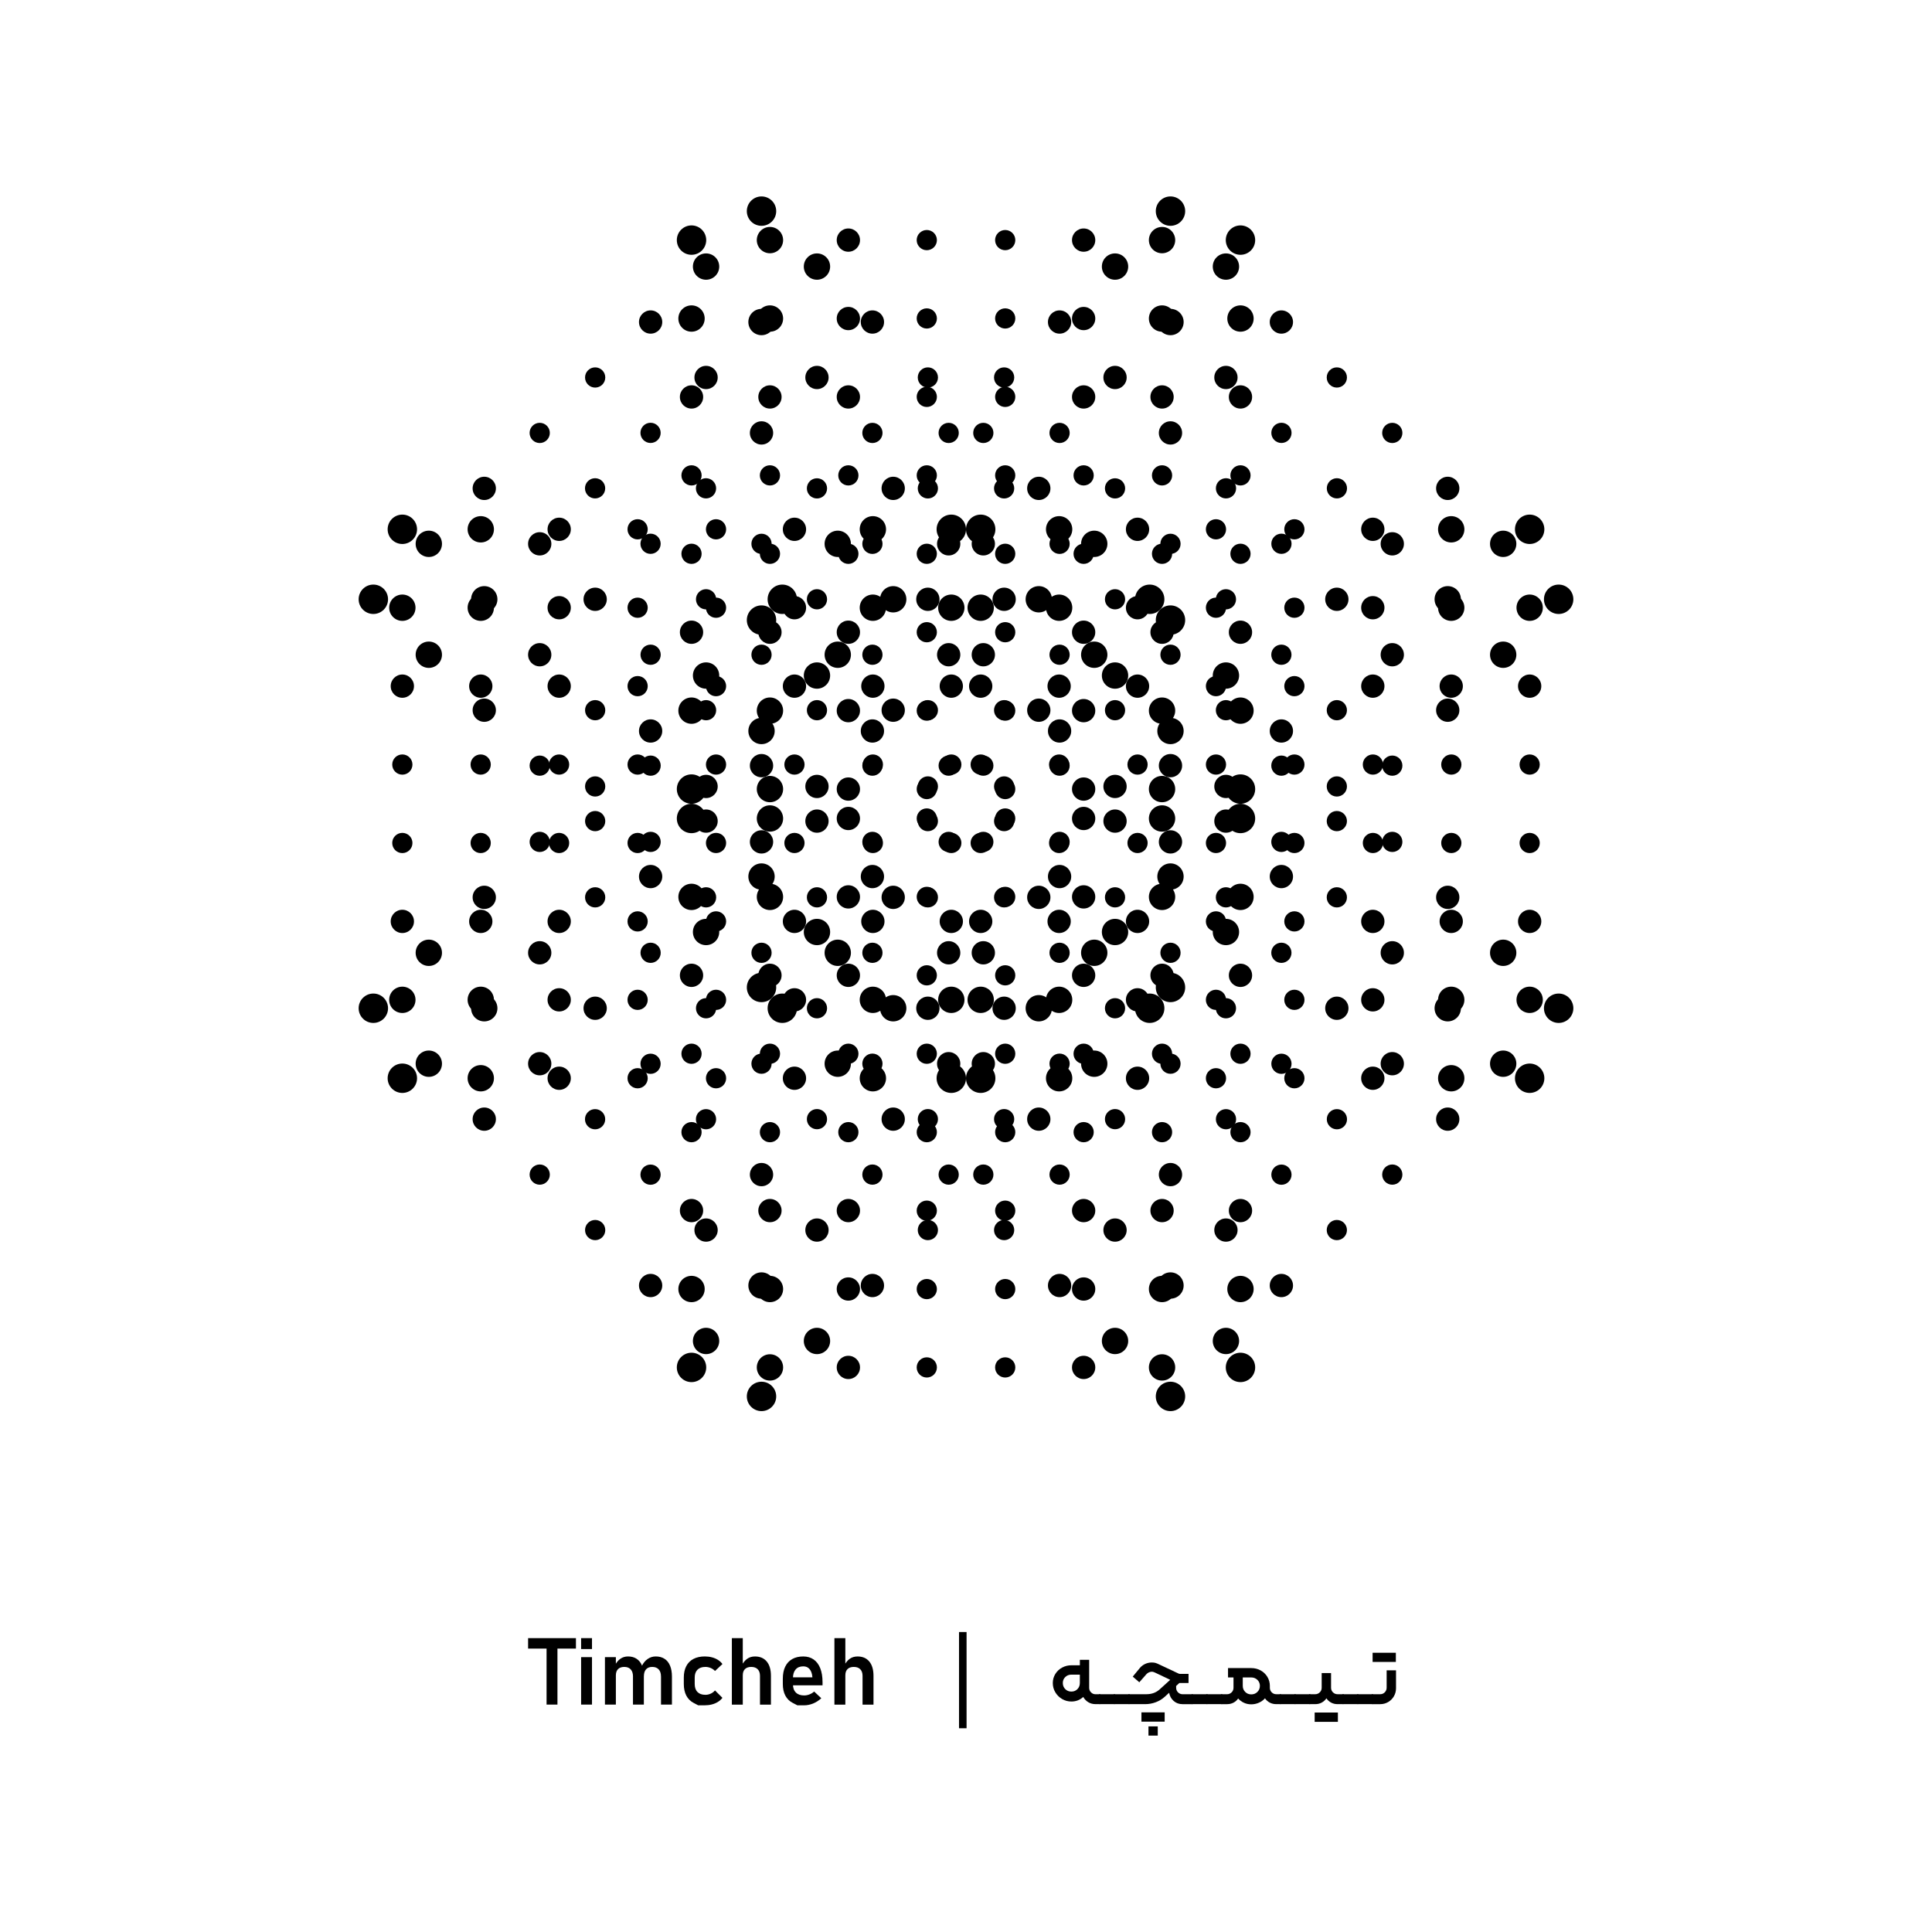 <?xml version="1.0" encoding="UTF-8"?>
<!-- Generator: Adobe Illustrator 27.0.0, SVG Export Plug-In . SVG Version: 6.00 Build 0)  -->
<svg xmlns="http://www.w3.org/2000/svg" xmlns:xlink="http://www.w3.org/1999/xlink" version="1.1" id="Layer_1" x="0px" y="0px" viewBox="0 0 1024 1024" style="enable-background:new 0 0 1024 1024;" xml:space="preserve">
<style type="text/css">
	.st0{fill:none;stroke:#000000;stroke-width:4;stroke-miterlimit:10;}
</style>
<g>
	<g>
		<g>
			<circle cx="374.23" cy="317.63" r="5.36"></circle>
			<circle cx="256.67" cy="317.63" r="6.98"></circle>
			<circle cx="197.88" cy="317.63" r="7.79"></circle>
			<circle cx="227.28" cy="288.24" r="6.98"></circle>
			<circle cx="433.01" cy="493.98" r="6.98"></circle>
			<circle cx="286.06" cy="229.46" r="5.36"></circle>
			<circle cx="403.62" cy="523.37" r="7.79"></circle>
			<circle cx="403.62" cy="464.59" r="6.98"></circle>
			<g>
				<circle cx="462.4" cy="464.59" r="6.17"></circle>
				<circle cx="433.01" cy="435.2" r="6.17"></circle>
				<circle cx="403.62" cy="405.81" r="6.17"></circle>
			</g>
			<circle cx="403.62" cy="347.02" r="5.36"></circle>
			<g>
				<circle cx="344.84" cy="347.02" r="5.36"></circle>
			</g>
			<g>
				<circle cx="374.23" cy="376.42" r="5.36"></circle>
			</g>
			<g>
				<circle cx="315.45" cy="376.42" r="5.36"></circle>
			</g>
			<g>
				<circle cx="344.84" cy="405.81" r="5.36"></circle>
			</g>
			<g>
				<circle cx="286.06" cy="405.81" r="5.36"></circle>
			</g>
			<g>
				<circle cx="315.45" cy="435.2" r="5.36"></circle>
			</g>
			<g>
				<circle cx="433.01" cy="258.85" r="5.36"></circle>
			</g>
			<g>
				<circle cx="462.4" cy="288.24" r="5.36"></circle>
			</g>
			<g>
				<circle cx="462.4" cy="229.46" r="5.36"></circle>
			</g>
			<g>
				<circle cx="491.79" cy="258.85" r="5.36"></circle>
			</g>
			<g>
				<circle cx="462.4" cy="347.02" r="5.36"></circle>
			</g>
			<g>
				<circle cx="433.01" cy="376.42" r="5.36"></circle>
			</g>
			<g>
				<circle cx="462.4" cy="405.81" r="5.36"></circle>
			</g>
			<g>
				<circle cx="491.79" cy="376.42" r="5.36"></circle>
			</g>
			<g>
				<circle cx="491.79" cy="435.2" r="5.36"></circle>
			</g>
			<g>
				<circle cx="521.18" cy="405.81" r="5.36"></circle>
			</g>
			<g>
				<circle cx="344.81" cy="229.43" r="5.36"></circle>
			</g>
			<g>
				<circle cx="315.41" cy="258.82" r="5.36"></circle>
			</g>
			<g>
				<circle cx="344.81" cy="288.21" r="5.36"></circle>
			</g>
			<g>
				<circle cx="374.2" cy="258.82" r="5.36"></circle>
			</g>
			<circle cx="521.18" cy="229.46" r="5.36"></circle>
			<circle cx="550.58" cy="258.85" r="6.17"></circle>
			<circle cx="579.97" cy="288.24" r="6.98"></circle>
			<circle cx="433.01" cy="317.63" r="5.36"></circle>
			<circle cx="550.58" cy="317.63" r="6.98"></circle>
			<circle cx="609.36" cy="317.63" r="7.79"></circle>
			<circle cx="491.79" cy="200.07" r="5.36"></circle>
			<circle cx="462.4" cy="170.68" r="6.17"></circle>
			<circle cx="433.01" cy="141.29" r="6.98"></circle>
			<circle cx="344.84" cy="464.59" r="6.17"></circle>
			<circle cx="374.23" cy="493.98" r="6.98"></circle>
			<g>
				<circle cx="256.67" cy="258.85" r="6.17"></circle>
				<circle cx="286.06" cy="288.24" r="6.17"></circle>
				<circle cx="315.45" cy="317.63" r="6.17"></circle>
			</g>
			<circle cx="286.06" cy="347.02" r="6.17"></circle>
			<circle cx="374.23" cy="435.2" r="6.17"></circle>
			<circle cx="433.01" cy="200.07" r="6.17"></circle>
			<circle cx="521.18" cy="288.24" r="6.17"></circle>
			<circle cx="256.67" cy="376.42" r="6.17"></circle>
			<circle cx="227.28" cy="347.02" r="6.98"></circle>
			<circle cx="315.45" cy="200.07" r="5.36"></circle>
			<circle cx="374.23" cy="141.29" r="6.98"></circle>
			<g>
				<circle cx="491.79" cy="317.63" r="6.17"></circle>
				<circle cx="521.18" cy="347.02" r="6.17"></circle>
				<circle cx="550.58" cy="376.42" r="6.17"></circle>
			</g>
			<circle cx="579.97" cy="347.02" r="6.98"></circle>
			<circle cx="403.62" cy="288.24" r="5.36"></circle>
			<g>
				<circle cx="344.84" cy="170.68" r="6.17"></circle>
				<circle cx="374.23" cy="200.07" r="6.17"></circle>
				<circle cx="403.62" cy="229.46" r="6.17"></circle>
			</g>
			<circle cx="403.62" cy="170.68" r="6.98"></circle>
			<circle cx="403.62" cy="111.9" r="7.79"></circle>
		</g>
		<g>
			<circle cx="491.22" cy="251.96" r="5.36"></circle>
			<circle cx="408.09" cy="168.83" r="6.98"></circle>
			<circle cx="366.52" cy="127.26" r="7.79"></circle>
			<circle cx="408.09" cy="127.26" r="6.98"></circle>
			<circle cx="408.09" cy="418.22" r="6.98"></circle>
			<circle cx="491.22" cy="127.26" r="5.36"></circle>
			<circle cx="366.52" cy="418.22" r="7.79"></circle>
			<circle cx="408.09" cy="376.65" r="6.98"></circle>
			<g>
				<circle cx="449.65" cy="418.22" r="6.17"></circle>
				<circle cx="449.65" cy="376.65" r="6.17"></circle>
				<circle cx="449.65" cy="335.09" r="6.17"></circle>
			</g>
			<circle cx="491.22" cy="293.52" r="5.36"></circle>
			<g>
				<circle cx="449.65" cy="251.96" r="5.36"></circle>
			</g>
			<g>
				<circle cx="449.65" cy="293.52" r="5.36"></circle>
			</g>
			<g>
				<circle cx="408.09" cy="251.96" r="5.36"></circle>
			</g>
			<g>
				<circle cx="408.09" cy="293.52" r="5.36"></circle>
			</g>
			<g>
				<circle cx="366.52" cy="251.96" r="5.36"></circle>
			</g>
			<g>
				<circle cx="366.52" cy="293.52" r="5.36"></circle>
			</g>
			<g>
				<circle cx="574.35" cy="251.96" r="5.36"></circle>
			</g>
			<g>
				<circle cx="574.35" cy="293.52" r="5.36"></circle>
			</g>
			<g>
				<circle cx="615.91" cy="251.96" r="5.36"></circle>
			</g>
			<g>
				<circle cx="615.91" cy="293.52" r="5.36"></circle>
			</g>
			<g>
				<circle cx="532.78" cy="335.09" r="5.36"></circle>
			</g>
			<g>
				<circle cx="491.22" cy="335.09" r="5.36"></circle>
			</g>
			<g>
				<circle cx="491.22" cy="376.65" r="5.36"></circle>
			</g>
			<g>
				<circle cx="532.78" cy="376.65" r="5.36"></circle>
			</g>
			<g>
				<circle cx="491.22" cy="418.22" r="5.36"></circle>
			</g>
			<g>
				<path d="M532.78,423.58c-2.96,0-5.36-2.4-5.36-5.36c0-2.96,2.4-5.36,5.36-5.36c2.96,0,5.36,2.4,5.36,5.36      C538.14,421.18,535.74,423.58,532.78,423.58z"></path>
			</g>
			<g>
				<circle cx="532.78" cy="168.78" r="5.36"></circle>
			</g>
			<g>
				<circle cx="491.22" cy="168.78" r="5.36"></circle>
			</g>
			<g>
				<circle cx="491.22" cy="210.35" r="5.36"></circle>
			</g>
			<g>
				<circle cx="532.78" cy="210.35" r="5.36"></circle>
			</g>
			<circle cx="657.48" cy="293.52" r="5.36"></circle>
			<circle cx="657.48" cy="335.09" r="6.17"></circle>
			<circle cx="657.48" cy="376.65" r="6.98"></circle>
			<circle cx="532.78" cy="293.52" r="5.36"></circle>
			<circle cx="615.91" cy="376.65" r="6.98"></circle>
			<circle cx="657.48" cy="418.22" r="7.79"></circle>
			<circle cx="657.48" cy="251.96" r="5.36"></circle>
			<circle cx="657.48" cy="210.39" r="6.17"></circle>
			<circle cx="657.48" cy="168.83" r="6.98"></circle>
			<circle cx="366.52" cy="335.09" r="6.17"></circle>
			<circle cx="366.52" cy="376.65" r="6.98"></circle>
			<g>
				<circle cx="449.65" cy="127.26" r="6.17"></circle>
				<circle cx="449.65" cy="168.83" r="6.17"></circle>
				<circle cx="449.65" cy="210.39" r="6.17"></circle>
			</g>
			<circle cx="408.09" cy="210.39" r="6.17"></circle>
			<circle cx="408.09" cy="335.09" r="6.17"></circle>
			<circle cx="615.91" cy="210.39" r="6.17"></circle>
			<circle cx="615.91" cy="335.09" r="6.17"></circle>
			<circle cx="366.52" cy="210.39" r="6.17"></circle>
			<circle cx="366.52" cy="168.83" r="6.98"></circle>
			<circle cx="532.78" cy="127.26" r="5.36"></circle>
			<circle cx="615.91" cy="127.26" r="6.98"></circle>
			<g>
				<circle cx="574.35" cy="335.09" r="6.17"></circle>
				<circle cx="574.35" cy="376.65" r="6.17"></circle>
				<circle cx="574.35" cy="418.22" r="6.17"></circle>
			</g>
			<circle cx="615.91" cy="418.22" r="6.98"></circle>
			<circle cx="532.78" cy="251.96" r="5.36"></circle>
			<g>
				<circle cx="574.35" cy="127.26" r="6.17"></circle>
				<circle cx="574.35" cy="168.83" r="6.17"></circle>
				<circle cx="574.35" cy="210.39" r="6.17"></circle>
			</g>
			<circle cx="615.91" cy="168.83" r="6.98"></circle>
			<circle cx="657.48" cy="127.26" r="7.79"></circle>
		</g>
		<g>
			<circle cx="620.38" cy="288.24" r="5.36"></circle>
			<circle cx="620.38" cy="170.68" r="6.98"></circle>
			<circle cx="620.38" cy="111.9" r="7.79"></circle>
			<circle cx="649.77" cy="141.29" r="6.98"></circle>
			<circle cx="444.03" cy="347.02" r="6.98"></circle>
			<circle cx="708.55" cy="200.07" r="5.36"></circle>
			<circle cx="414.64" cy="317.63" r="7.79"></circle>
			<circle cx="473.42" cy="317.63" r="6.98"></circle>
			<g>
				<circle cx="473.42" cy="376.42" r="6.17"></circle>
				<circle cx="502.82" cy="347.02" r="6.17"></circle>
				<circle cx="532.21" cy="317.63" r="6.17"></circle>
			</g>
			<circle cx="590.99" cy="317.63" r="5.36"></circle>
			<g>
				<circle cx="590.99" cy="258.85" r="5.36"></circle>
			</g>
			<g>
				<circle cx="561.6" cy="288.24" r="5.36"></circle>
			</g>
			<g>
				<circle cx="561.6" cy="229.46" r="5.36"></circle>
			</g>
			<g>
				<circle cx="532.21" cy="258.85" r="5.36"></circle>
			</g>
			<g>
				<circle cx="532.21" cy="200.07" r="5.36"></circle>
			</g>
			<g>
				<circle cx="502.82" cy="229.46" r="5.36"></circle>
			</g>
			<g>
				<circle cx="679.16" cy="347.02" r="5.36"></circle>
			</g>
			<g>
				<circle cx="649.77" cy="376.42" r="5.36"></circle>
			</g>
			<g>
				<circle cx="708.55" cy="376.42" r="5.36"></circle>
			</g>
			<g>
				<circle cx="679.16" cy="405.81" r="5.36"></circle>
			</g>
			<g>
				<circle cx="590.99" cy="376.42" r="5.36"></circle>
			</g>
			<g>
				<circle cx="561.6" cy="347.02" r="5.36"></circle>
			</g>
			<g>
				<circle cx="532.21" cy="376.42" r="5.36"></circle>
			</g>
			<g>
				<circle cx="561.6" cy="405.81" r="5.36"></circle>
			</g>
			<g>
				<circle cx="502.82" cy="405.81" r="5.36"></circle>
			</g>
			<g>
				<circle cx="532.21" cy="435.2" r="5.36"></circle>
			</g>
			<g>
				<circle cx="708.59" cy="258.82" r="5.36"></circle>
			</g>
			<g>
				<circle cx="679.19" cy="229.43" r="5.36"></circle>
			</g>
			<g>
				<circle cx="649.8" cy="258.82" r="5.36"></circle>
			</g>
			<g>
				<circle cx="679.19" cy="288.21" r="5.36"></circle>
			</g>
			<circle cx="708.55" cy="435.2" r="5.36"></circle>
			<circle cx="679.16" cy="464.59" r="6.17"></circle>
			<circle cx="649.77" cy="493.98" r="6.98"></circle>
			<circle cx="620.38" cy="347.02" r="5.36"></circle>
			<circle cx="620.38" cy="464.59" r="6.98"></circle>
			<circle cx="620.38" cy="523.37" r="7.79"></circle>
			<circle cx="737.94" cy="405.81" r="5.36"></circle>
			<circle cx="767.33" cy="376.42" r="6.17"></circle>
			<circle cx="796.72" cy="347.02" r="6.98"></circle>
			<circle cx="473.42" cy="258.85" r="6.17"></circle>
			<circle cx="444.03" cy="288.24" r="6.98"></circle>
			<g>
				<circle cx="679.16" cy="170.68" r="6.17"></circle>
				<circle cx="649.77" cy="200.07" r="6.17"></circle>
				<circle cx="620.38" cy="229.46" r="6.17"></circle>
			</g>
			<circle cx="590.99" cy="200.07" r="6.17"></circle>
			<circle cx="502.82" cy="288.24" r="6.17"></circle>
			<circle cx="737.94" cy="347.02" r="6.17"></circle>
			<circle cx="649.77" cy="435.2" r="6.17"></circle>
			<circle cx="561.6" cy="170.68" r="6.17"></circle>
			<circle cx="590.99" cy="141.29" r="6.98"></circle>
			<circle cx="737.94" cy="229.46" r="5.36"></circle>
			<circle cx="796.72" cy="288.24" r="6.98"></circle>
			<g>
				<circle cx="620.38" cy="405.81" r="6.17"></circle>
				<circle cx="590.99" cy="435.2" r="6.17"></circle>
				<circle cx="561.6" cy="464.59" r="6.17"></circle>
			</g>
			<circle cx="590.99" cy="493.98" r="6.98"></circle>
			<circle cx="649.77" cy="317.63" r="5.36"></circle>
			<g>
				<circle cx="767.33" cy="258.85" r="6.17"></circle>
				<circle cx="737.94" cy="288.24" r="6.17"></circle>
				<circle cx="708.55" cy="317.63" r="6.17"></circle>
			</g>
			<circle cx="767.33" cy="317.63" r="6.98"></circle>
			<circle cx="826.12" cy="317.63" r="7.79"></circle>
		</g>
		<g>
			<circle cx="686.05" cy="405.23" r="5.36"></circle>
			<circle cx="769.18" cy="322.1" r="6.98"></circle>
			<circle cx="810.75" cy="280.54" r="7.79"></circle>
			<circle cx="810.75" cy="322.1" r="6.98"></circle>
			<path d="M512.81,322.1c0-3.86,3.13-6.98,6.98-6.98s6.98,3.13,6.98,6.98s-3.13,6.98-6.98,6.98S512.81,325.96,512.81,322.1z"></path>
			<circle cx="810.75" cy="405.23" r="5.36"></circle>
			<circle cx="519.79" cy="280.54" r="7.79"></circle>
			<circle cx="561.36" cy="322.1" r="6.98"></circle>
			<g>
				<circle cx="519.79" cy="363.67" r="6.17"></circle>
				<circle cx="561.36" cy="363.67" r="6.17"></circle>
				<path d="M596.75,363.67c0-3.41,2.76-6.17,6.17-6.17c3.41,0,6.17,2.76,6.17,6.17c0,3.41-2.76,6.17-6.17,6.17      C599.52,369.84,596.75,367.07,596.75,363.67z"></path>
			</g>
			<circle cx="644.49" cy="405.23" r="5.36"></circle>
			<g>
				<circle cx="686.05" cy="363.67" r="5.36"></circle>
			</g>
			<g>
				<circle cx="644.49" cy="363.67" r="5.36"></circle>
			</g>
			<g>
				<circle cx="686.05" cy="322.1" r="5.36"></circle>
			</g>
			<g>
				<circle cx="644.49" cy="322.1" r="5.36"></circle>
			</g>
			<g>
				<circle cx="686.05" cy="280.54" r="5.36"></circle>
			</g>
			<g>
				<circle cx="644.49" cy="280.54" r="5.36"></circle>
			</g>
			<g>
				<circle cx="686.05" cy="488.36" r="5.36"></circle>
			</g>
			<g>
				<circle cx="644.49" cy="488.36" r="5.36"></circle>
			</g>
			<g>
				<circle cx="686.05" cy="529.93" r="5.36"></circle>
			</g>
			<g>
				<circle cx="644.49" cy="529.93" r="5.36"></circle>
			</g>
			<g>
				<circle cx="602.92" cy="446.8" r="5.36"></circle>
			</g>
			<g>
				<circle cx="602.92" cy="405.23" r="5.36"></circle>
			</g>
			<g>
				<circle cx="561.36" cy="405.23" r="5.36"></circle>
			</g>
			<g>
				<circle cx="561.36" cy="446.8" r="5.36"></circle>
			</g>
			<g>
				<circle cx="519.79" cy="405.23" r="5.36"></circle>
			</g>
			<g>
				<circle cx="519.79" cy="446.8" r="5.36"></circle>
			</g>
			<g>
				<circle cx="769.23" cy="446.8" r="5.36"></circle>
			</g>
			<g>
				<circle cx="769.23" cy="405.23" r="5.36"></circle>
			</g>
			<g>
				<circle cx="727.67" cy="405.23" r="5.36"></circle>
			</g>
			<g>
				<circle cx="727.67" cy="446.8" r="5.36"></circle>
			</g>
			<circle cx="644.49" cy="571.49" r="5.36"></circle>
			<circle cx="602.92" cy="571.49" r="6.17"></circle>
			<circle cx="561.36" cy="571.49" r="6.98"></circle>
			<circle cx="644.49" cy="446.8" r="5.36"></circle>
			<circle cx="561.36" cy="529.93" r="6.98"></circle>
			<circle cx="519.79" cy="571.49" r="7.79"></circle>
			<circle cx="686.05" cy="571.49" r="5.36"></circle>
			<circle cx="727.62" cy="571.49" r="6.17"></circle>
			<circle cx="769.18" cy="571.49" r="6.98"></circle>
			<circle cx="602.92" cy="280.54" r="6.17"></circle>
			<circle cx="561.36" cy="280.54" r="6.98"></circle>
			<g>
				<path d="M804.58,363.67c0-3.41,2.76-6.17,6.17-6.17c3.41,0,6.17,2.76,6.17,6.17c0,3.41-2.76,6.17-6.17,6.17      C807.34,369.84,804.58,367.07,804.58,363.67z"></path>
				<circle cx="769.18" cy="363.67" r="6.17"></circle>
				<path d="M721.45,363.67c0-3.41,2.76-6.17,6.17-6.17c3.41,0,6.17,2.76,6.17,6.17c0,3.41-2.76,6.17-6.17,6.17      C724.21,369.84,721.45,367.07,721.45,363.67z"></path>
			</g>
			<circle cx="727.62" cy="322.1" r="6.17"></circle>
			<circle cx="602.92" cy="322.1" r="6.17"></circle>
			<circle cx="727.62" cy="529.93" r="6.17"></circle>
			<circle cx="602.92" cy="529.93" r="6.17"></circle>
			<circle cx="727.62" cy="280.54" r="6.17"></circle>
			<circle cx="769.18" cy="280.54" r="6.98"></circle>
			<circle cx="810.75" cy="446.8" r="5.36"></circle>
			<circle cx="810.75" cy="529.93" r="6.98"></circle>
			<g>
				<circle cx="602.92" cy="488.36" r="6.17"></circle>
				<circle cx="561.36" cy="488.36" r="6.17"></circle>
				<circle cx="519.79" cy="488.36" r="6.17"></circle>
			</g>
			<circle cx="519.79" cy="529.93" r="6.98"></circle>
			<circle cx="686.05" cy="446.8" r="5.36"></circle>
			<g>
				<circle cx="810.75" cy="488.36" r="6.17"></circle>
				<circle cx="769.18" cy="488.36" r="6.17"></circle>
				<circle cx="727.62" cy="488.36" r="6.17"></circle>
			</g>
			<circle cx="769.18" cy="529.93" r="6.98"></circle>
			<circle cx="810.75" cy="571.49" r="7.79"></circle>
		</g>
		<g>
			<circle cx="649.77" cy="534.39" r="5.36"></circle>
			<circle cx="767.33" cy="534.39" r="6.98"></circle>
			<circle cx="826.12" cy="534.39" r="7.79"></circle>
			<circle cx="796.72" cy="563.78" r="6.98"></circle>
			<circle cx="590.99" cy="358.05" r="6.98"></circle>
			<circle cx="737.94" cy="622.56" r="5.36"></circle>
			<circle cx="620.38" cy="328.66" r="7.79"></circle>
			<circle cx="620.38" cy="387.44" r="6.98"></circle>
			<g>
				<circle cx="561.6" cy="387.44" r="6.17"></circle>
				<circle cx="590.99" cy="416.83" r="6.17"></circle>
				<circle cx="620.38" cy="446.22" r="6.17"></circle>
			</g>
			<circle cx="620.38" cy="505" r="5.36"></circle>
			<g>
				<circle cx="679.16" cy="505" r="5.36"></circle>
			</g>
			<g>
				<circle cx="649.77" cy="475.61" r="5.36"></circle>
			</g>
			<g>
				<circle cx="708.55" cy="475.61" r="5.36"></circle>
			</g>
			<g>
				<circle cx="679.16" cy="446.22" r="5.36"></circle>
			</g>
			<g>
				<circle cx="737.94" cy="446.22" r="5.36"></circle>
			</g>
			<g>
				<circle cx="708.55" cy="416.83" r="5.36"></circle>
			</g>
			<g>
				<circle cx="590.99" cy="593.17" r="5.36"></circle>
			</g>
			<g>
				<circle cx="561.6" cy="563.78" r="5.36"></circle>
			</g>
			<g>
				<circle cx="561.6" cy="622.56" r="5.36"></circle>
			</g>
			<g>
				<circle cx="532.21" cy="593.17" r="5.36"></circle>
			</g>
			<g>
				<circle cx="561.6" cy="505" r="5.36"></circle>
			</g>
			<g>
				<circle cx="590.99" cy="475.61" r="5.36"></circle>
			</g>
			<g>
				<circle cx="561.6" cy="446.22" r="5.36"></circle>
			</g>
			<g>
				<circle cx="532.21" cy="475.61" r="5.36"></circle>
			</g>
			<g>
				<circle cx="532.21" cy="416.83" r="5.36"></circle>
			</g>
			<g>
				<circle cx="502.82" cy="446.22" r="5.36"></circle>
			</g>
			<g>
				<circle cx="679.19" cy="622.6" r="5.36"></circle>
			</g>
			<g>
				<circle cx="708.59" cy="593.21" r="5.36"></circle>
			</g>
			<g>
				<circle cx="679.19" cy="563.82" r="5.36"></circle>
			</g>
			<g>
				<circle cx="649.8" cy="593.21" r="5.36"></circle>
			</g>
			<circle cx="502.82" cy="622.56" r="5.36"></circle>
			<circle cx="473.42" cy="593.17" r="6.17"></circle>
			<circle cx="444.03" cy="563.78" r="6.98"></circle>
			<circle cx="590.99" cy="534.39" r="5.36"></circle>
			<circle cx="473.42" cy="534.39" r="6.98"></circle>
			<circle cx="414.64" cy="534.39" r="7.79"></circle>
			<circle cx="532.21" cy="651.96" r="5.36"></circle>
			<circle cx="561.6" cy="681.35" r="6.17"></circle>
			<circle cx="590.99" cy="710.74" r="6.98"></circle>
			<circle cx="679.16" cy="387.44" r="6.17"></circle>
			<circle cx="649.77" cy="358.05" r="6.98"></circle>
			<g>
				<circle cx="767.33" cy="593.17" r="6.17"></circle>
				<circle cx="737.94" cy="563.78" r="6.17"></circle>
				<circle cx="708.55" cy="534.39" r="6.17"></circle>
			</g>
			<circle cx="737.94" cy="505" r="6.17"></circle>
			<circle cx="649.77" cy="416.83" r="6.17"></circle>
			<circle cx="590.99" cy="651.96" r="6.17"></circle>
			<circle cx="502.82" cy="563.78" r="6.17"></circle>
			<circle cx="767.33" cy="475.61" r="6.17"></circle>
			<circle cx="796.72" cy="505" r="6.98"></circle>
			<circle cx="708.55" cy="651.96" r="5.36"></circle>
			<circle cx="649.77" cy="710.74" r="6.98"></circle>
			<g>
				<circle cx="532.21" cy="534.39" r="6.17"></circle>
				<circle cx="502.82" cy="505" r="6.17"></circle>
				<circle cx="473.42" cy="475.61" r="6.17"></circle>
			</g>
			<circle cx="444.03" cy="505" r="6.98"></circle>
			<circle cx="620.38" cy="563.78" r="5.36"></circle>
			<g>
				<circle cx="679.16" cy="681.35" r="6.17"></circle>
				<circle cx="649.77" cy="651.96" r="6.17"></circle>
				<circle cx="620.38" cy="622.56" r="6.17"></circle>
			</g>
			<circle cx="620.38" cy="681.35" r="6.98"></circle>
			<circle cx="620.38" cy="740.13" r="7.79"></circle>
		</g>
		<g>
			<circle cx="532.78" cy="600.07" r="5.36"></circle>
			<circle cx="615.91" cy="683.2" r="6.98"></circle>
			<circle cx="657.48" cy="724.76" r="7.79"></circle>
			<circle cx="615.91" cy="724.76" r="6.98"></circle>
			<circle cx="615.91" cy="433.81" r="6.98"></circle>
			<circle cx="532.78" cy="724.76" r="5.36"></circle>
			<circle cx="657.48" cy="433.81" r="7.79"></circle>
			<circle cx="615.91" cy="475.37" r="6.98"></circle>
			<g>
				<circle cx="574.35" cy="433.81" r="6.17"></circle>
				<circle cx="574.35" cy="475.37" r="6.17"></circle>
				<path d="M574.35,510.77c3.41,0,6.17,2.76,6.17,6.17s-2.76,6.17-6.17,6.17c-3.41,0-6.17-2.76-6.17-6.17      S570.94,510.77,574.35,510.77z"></path>
			</g>
			<circle cx="532.78" cy="558.5" r="5.36"></circle>
			<g>
				<circle cx="574.35" cy="600.07" r="5.36"></circle>
			</g>
			<g>
				<circle cx="574.35" cy="558.5" r="5.36"></circle>
			</g>
			<g>
				<circle cx="615.91" cy="600.07" r="5.36"></circle>
			</g>
			<g>
				<circle cx="615.91" cy="558.5" r="5.36"></circle>
			</g>
			<g>
				<circle cx="657.48" cy="600.07" r="5.36"></circle>
			</g>
			<g>
				<circle cx="657.48" cy="558.5" r="5.36"></circle>
			</g>
			<g>
				<circle cx="449.65" cy="600.07" r="5.36"></circle>
			</g>
			<g>
				<circle cx="449.65" cy="558.5" r="5.36"></circle>
			</g>
			<g>
				<circle cx="408.09" cy="600.07" r="5.36"></circle>
			</g>
			<g>
				<circle cx="408.09" cy="558.5" r="5.36"></circle>
			</g>
			<g>
				<circle cx="491.22" cy="516.94" r="5.36"></circle>
			</g>
			<g>
				<circle cx="532.78" cy="516.94" r="5.36"></circle>
			</g>
			<g>
				<circle cx="532.78" cy="475.37" r="5.36"></circle>
			</g>
			<g>
				<circle cx="491.22" cy="475.37" r="5.36"></circle>
			</g>
			<g>
				<circle cx="532.78" cy="433.81" r="5.36"></circle>
			</g>
			<g>
				<circle cx="491.22" cy="433.81" r="5.36"></circle>
			</g>
			<g>
				<circle cx="491.22" cy="683.24" r="5.36"></circle>
			</g>
			<g>
				<circle cx="532.78" cy="683.24" r="5.36"></circle>
			</g>
			<g>
				<circle cx="532.78" cy="641.68" r="5.36"></circle>
			</g>
			<g>
				<circle cx="491.22" cy="641.68" r="5.36"></circle>
			</g>
			<circle cx="366.52" cy="558.5" r="5.36"></circle>
			<circle cx="366.52" cy="516.94" r="6.17"></circle>
			<circle cx="366.52" cy="475.37" r="6.98"></circle>
			<circle cx="491.22" cy="558.5" r="5.36"></circle>
			<circle cx="408.09" cy="475.37" r="6.98"></circle>
			<circle cx="366.52" cy="433.81" r="7.79"></circle>
			<circle cx="366.52" cy="600.07" r="5.36"></circle>
			<circle cx="366.52" cy="641.63" r="6.17"></circle>
			<circle cx="366.52" cy="683.2" r="6.98"></circle>
			<circle cx="657.48" cy="516.94" r="6.17"></circle>
			<circle cx="657.48" cy="475.37" r="6.98"></circle>
			<g>
				<circle cx="574.35" cy="724.76" r="6.17"></circle>
				<circle cx="574.35" cy="683.2" r="6.17"></circle>
				<circle cx="574.35" cy="641.63" r="6.17"></circle>
			</g>
			<circle cx="615.91" cy="641.63" r="6.17"></circle>
			<circle cx="615.91" cy="516.94" r="6.17"></circle>
			<circle cx="408.09" cy="641.63" r="6.17"></circle>
			<circle cx="408.09" cy="516.94" r="6.17"></circle>
			<circle cx="657.48" cy="641.63" r="6.17"></circle>
			<circle cx="657.48" cy="683.2" r="6.98"></circle>
			<circle cx="491.22" cy="724.76" r="5.36"></circle>
			<circle cx="408.09" cy="724.76" r="6.98"></circle>
			<g>
				<path d="M449.65,510.77c3.41,0,6.17,2.76,6.17,6.17s-2.76,6.17-6.17,6.17s-6.17-2.76-6.17-6.17S446.24,510.77,449.65,510.77z"></path>
				<circle cx="449.65" cy="475.37" r="6.17"></circle>
				<circle cx="449.65" cy="433.81" r="6.17"></circle>
			</g>
			<circle cx="408.09" cy="433.81" r="6.98"></circle>
			<circle cx="491.22" cy="600.07" r="5.36"></circle>
			<g>
				<circle cx="449.65" cy="724.76" r="6.17"></circle>
				<circle cx="449.65" cy="683.2" r="6.17"></circle>
				<circle cx="449.65" cy="641.63" r="6.17"></circle>
			</g>
			<circle cx="408.09" cy="683.2" r="6.98"></circle>
			<circle cx="366.52" cy="724.76" r="7.79"></circle>
		</g>
		<g>
			<circle cx="403.62" cy="563.78" r="5.36"></circle>
			<circle cx="403.62" cy="681.35" r="6.98"></circle>
			<circle cx="403.62" cy="740.13" r="7.79"></circle>
			<circle cx="374.23" cy="710.74" r="6.98"></circle>
			<circle cx="579.97" cy="505" r="6.98"></circle>
			<circle cx="315.45" cy="651.96" r="5.36"></circle>
			<circle cx="609.36" cy="534.39" r="7.79"></circle>
			<circle cx="550.58" cy="534.39" r="6.98"></circle>
			<g>
				<circle cx="550.58" cy="475.61" r="6.17"></circle>
				<circle cx="521.18" cy="505" r="6.17"></circle>
				<circle cx="491.79" cy="534.39" r="6.17"></circle>
			</g>
			<circle cx="433.01" cy="534.39" r="5.36"></circle>
			<g>
				<circle cx="433.01" cy="593.17" r="5.36"></circle>
			</g>
			<g>
				<circle cx="462.4" cy="563.78" r="5.36"></circle>
			</g>
			<g>
				<circle cx="462.4" cy="622.56" r="5.36"></circle>
			</g>
			<g>
				<circle cx="491.79" cy="593.17" r="5.36"></circle>
			</g>
			<g>
				<circle cx="491.79" cy="651.96" r="5.36"></circle>
			</g>
			<g>
				<circle cx="521.18" cy="622.56" r="5.36"></circle>
			</g>
			<g>
				<circle cx="344.84" cy="505" r="5.36"></circle>
			</g>
			<g>
				<circle cx="374.23" cy="475.61" r="5.36"></circle>
			</g>
			<g>
				<circle cx="315.45" cy="475.61" r="5.36"></circle>
			</g>
			<g>
				<circle cx="344.84" cy="446.22" r="5.36"></circle>
			</g>
			<g>
				<circle cx="433.01" cy="475.61" r="5.36"></circle>
			</g>
			<g>
				<circle cx="462.4" cy="505" r="5.36"></circle>
			</g>
			<g>
				<circle cx="491.79" cy="475.61" r="5.36"></circle>
			</g>
			<g>
				<circle cx="462.4" cy="446.22" r="5.36"></circle>
			</g>
			<g>
				<circle cx="521.18" cy="446.22" r="5.36"></circle>
			</g>
			<g>
				<circle cx="491.79" cy="416.83" r="5.36"></circle>
			</g>
			<g>
				<circle cx="315.41" cy="593.21" r="5.36"></circle>
			</g>
			<g>
				<circle cx="344.81" cy="622.6" r="5.36"></circle>
			</g>
			<g>
				<circle cx="374.2" cy="593.21" r="5.36"></circle>
			</g>
			<g>
				<circle cx="344.81" cy="563.82" r="5.36"></circle>
			</g>
			<circle cx="315.45" cy="416.83" r="5.36"></circle>
			<circle cx="344.84" cy="387.44" r="6.17"></circle>
			<circle cx="374.23" cy="358.05" r="6.98"></circle>
			<circle cx="403.62" cy="505" r="5.36"></circle>
			<circle cx="403.62" cy="387.44" r="6.98"></circle>
			<circle cx="403.62" cy="328.66" r="7.79"></circle>
			<circle cx="286.06" cy="446.22" r="5.36"></circle>
			<circle cx="256.67" cy="475.61" r="6.17"></circle>
			<circle cx="227.28" cy="505" r="6.98"></circle>
			<circle cx="550.58" cy="593.17" r="6.17"></circle>
			<circle cx="579.97" cy="563.78" r="6.98"></circle>
			<g>
				<circle cx="344.84" cy="681.35" r="6.17"></circle>
				<circle cx="374.23" cy="651.96" r="6.17"></circle>
				<circle cx="403.62" cy="622.56" r="6.17"></circle>
			</g>
			<circle cx="433.01" cy="651.96" r="6.17"></circle>
			<circle cx="521.18" cy="563.78" r="6.17"></circle>
			<circle cx="286.06" cy="505" r="6.17"></circle>
			<circle cx="374.23" cy="416.83" r="6.17"></circle>
			<circle cx="462.4" cy="681.35" r="6.17"></circle>
			<circle cx="433.01" cy="710.74" r="6.98"></circle>
			<circle cx="286.06" cy="622.56" r="5.36"></circle>
			<circle cx="227.28" cy="563.78" r="6.98"></circle>
			<g>
				<circle cx="403.62" cy="446.22" r="6.17"></circle>
				<circle cx="433.01" cy="416.83" r="6.17"></circle>
				<circle cx="462.4" cy="387.44" r="6.17"></circle>
			</g>
			<circle cx="433.01" cy="358.05" r="6.98"></circle>
			<circle cx="374.23" cy="534.39" r="5.36"></circle>
			<g>
				<circle cx="256.67" cy="593.17" r="6.17"></circle>
				<circle cx="286.06" cy="563.78" r="6.17"></circle>
				<circle cx="315.45" cy="534.39" r="6.17"></circle>
			</g>
			<circle cx="256.67" cy="534.39" r="6.98"></circle>
			<circle cx="197.88" cy="534.39" r="7.79"></circle>
		</g>
		<g>
			<circle cx="337.95" cy="446.8" r="5.36"></circle>
			<circle cx="254.82" cy="529.93" r="6.98"></circle>
			<circle cx="213.25" cy="571.49" r="7.79"></circle>
			<circle cx="213.25" cy="529.93" r="6.98"></circle>
			<circle cx="504.21" cy="529.93" r="6.98"></circle>
			<circle cx="213.25" cy="446.8" r="5.36"></circle>
			<circle cx="504.21" cy="571.49" r="7.79"></circle>
			<circle cx="462.64" cy="529.93" r="6.98"></circle>
			<g>
				<circle cx="504.21" cy="488.36" r="6.17"></circle>
				<circle cx="462.64" cy="488.36" r="6.17"></circle>
				<circle cx="421.08" cy="488.36" r="6.17"></circle>
			</g>
			<circle cx="379.51" cy="446.8" r="5.36"></circle>
			<g>
				<circle cx="337.95" cy="488.36" r="5.36"></circle>
			</g>
			<g>
				<circle cx="379.51" cy="488.36" r="5.36"></circle>
			</g>
			<g>
				<circle cx="337.95" cy="529.93" r="5.36"></circle>
			</g>
			<g>
				<circle cx="379.51" cy="529.93" r="5.36"></circle>
			</g>
			<g>
				<circle cx="337.95" cy="571.49" r="5.36"></circle>
			</g>
			<g>
				<circle cx="379.51" cy="571.49" r="5.36"></circle>
			</g>
			<g>
				<circle cx="337.95" cy="363.67" r="5.36"></circle>
			</g>
			<g>
				<circle cx="379.51" cy="363.67" r="5.36"></circle>
			</g>
			<g>
				<circle cx="337.95" cy="322.1" r="5.36"></circle>
			</g>
			<g>
				<circle cx="379.51" cy="322.1" r="5.36"></circle>
			</g>
			<g>
				<circle cx="421.08" cy="405.23" r="5.36"></circle>
			</g>
			<g>
				<circle cx="421.08" cy="446.8" r="5.36"></circle>
			</g>
			<g>
				<circle cx="462.64" cy="446.8" r="5.36"></circle>
			</g>
			<g>
				<circle cx="462.64" cy="405.23" r="5.36"></circle>
			</g>
			<g>
				<circle cx="504.21" cy="446.8" r="5.36"></circle>
			</g>
			<g>
				<circle cx="504.21" cy="405.23" r="5.36"></circle>
			</g>
			<g>
				<circle cx="254.77" cy="405.23" r="5.36"></circle>
			</g>
			<g>
				<circle cx="254.77" cy="446.8" r="5.36"></circle>
			</g>
			<g>
				<circle cx="296.33" cy="446.8" r="5.36"></circle>
			</g>
			<g>
				<circle cx="296.33" cy="405.23" r="5.36"></circle>
			</g>
			<circle cx="379.51" cy="280.54" r="5.36"></circle>
			<circle cx="421.08" cy="280.54" r="6.17"></circle>
			<circle cx="462.64" cy="280.54" r="6.98"></circle>
			<circle cx="379.51" cy="405.23" r="5.36"></circle>
			<circle cx="462.64" cy="322.1" r="6.98"></circle>
			<circle cx="504.21" cy="280.54" r="7.79"></circle>
			<circle cx="337.95" cy="280.54" r="5.36"></circle>
			<circle cx="296.38" cy="280.54" r="6.17"></circle>
			<circle cx="254.82" cy="280.54" r="6.98"></circle>
			<circle cx="421.08" cy="571.49" r="6.17"></circle>
			<circle cx="462.64" cy="571.49" r="6.98"></circle>
			<g>
				<circle cx="213.25" cy="488.36" r="6.17"></circle>
				<circle cx="254.82" cy="488.36" r="6.17"></circle>
				<circle cx="296.38" cy="488.36" r="6.17"></circle>
			</g>
			<circle cx="296.38" cy="529.93" r="6.17"></circle>
			<circle cx="421.08" cy="529.93" r="6.17"></circle>
			<circle cx="296.38" cy="322.1" r="6.17"></circle>
			<circle cx="421.08" cy="322.1" r="6.17"></circle>
			<circle cx="296.38" cy="571.49" r="6.17"></circle>
			<circle cx="254.82" cy="571.49" r="6.98"></circle>
			<circle cx="213.25" cy="405.23" r="5.36"></circle>
			<circle cx="213.25" cy="322.1" r="6.98"></circle>
			<g>
				<circle cx="421.08" cy="363.67" r="6.17"></circle>
				<circle cx="462.64" cy="363.67" r="6.17"></circle>
				<circle cx="504.21" cy="363.67" r="6.17"></circle>
			</g>
			<circle cx="504.21" cy="322.1" r="6.98"></circle>
			<circle cx="337.95" cy="405.23" r="5.36"></circle>
			<g>
				<circle cx="213.25" cy="363.67" r="6.17"></circle>
				<circle cx="254.82" cy="363.67" r="6.17"></circle>
				<circle cx="296.38" cy="363.67" r="6.17"></circle>
			</g>
			<circle cx="254.82" cy="322.1" r="6.98"></circle>
			<circle cx="213.25" cy="280.54" r="7.79"></circle>
		</g>
	</g>
	<g>
		<path d="M279.9,868.23h25.36v5.55H279.9V868.23z M289.69,871.11h5.77v32.37h-5.77V871.11z"></path>
		<path d="M308,868.23h5.77v5.79H308V868.23z M308,878.31h5.77v25.17H308V878.31z"></path>
		<path d="M320.63,878.31h5.79v25.17h-5.79V878.31z M335.5,888.59c0-1.63-0.4-2.89-1.2-3.77s-1.94-1.32-3.41-1.32    c-1.42,0-2.52,0.38-3.3,1.15s-1.16,1.85-1.16,3.26l-0.51-5.21c0.76-1.54,1.73-2.71,2.91-3.53c1.18-0.82,2.53-1.22,4.05-1.22    c1.76,0,3.27,0.41,4.53,1.24c1.26,0.82,2.22,2.03,2.87,3.62c0.65,1.59,0.98,3.51,0.98,5.76v14.91h-5.77V888.59z M350.34,888.59    c0-1.63-0.4-2.89-1.21-3.77c-0.81-0.88-1.96-1.32-3.44-1.32c-1.41,0-2.49,0.42-3.26,1.27c-0.77,0.85-1.15,2.06-1.15,3.62    l-1.12-5.33c0.79-1.63,1.83-2.89,3.12-3.78c1.29-0.89,2.71-1.33,4.28-1.33c1.81,0,3.36,0.41,4.64,1.24    c1.29,0.82,2.26,2.03,2.93,3.62c0.67,1.59,1.01,3.51,1.01,5.76v14.91h-5.79V888.59z"></path>
		<path d="M370.05,903.85c0,0-0.83-0.44-2.5-1.32c-1.67-0.88-2.93-2.17-3.81-3.86c-0.87-1.69-1.31-3.73-1.31-6.12v-3.42    c0-2.36,0.44-4.38,1.31-6.05c0.87-1.67,2.14-2.95,3.81-3.82s3.67-1.31,6.01-1.31c1.34,0,2.61,0.16,3.79,0.47    c1.19,0.31,2.26,0.77,3.2,1.37c0.95,0.6,1.73,1.33,2.36,2.18l-3.93,3.69c-0.66-0.69-1.44-1.23-2.33-1.6    c-0.89-0.37-1.82-0.56-2.79-0.56c-1.79,0-3.18,0.49-4.17,1.47c-0.99,0.98-1.48,2.36-1.48,4.16v3.42c0,1.84,0.49,3.26,1.47,4.25    s2.37,1.49,4.18,1.49c0.99,0,1.92-0.2,2.81-0.61c0.89-0.4,1.66-0.98,2.3-1.72l3.93,3.93c-0.65,0.84-1.44,1.56-2.39,2.15    s-2.01,1.04-3.2,1.35c-1.19,0.31-2.45,0.46-3.77,0.46C371.22,903.85,370.05,903.85,370.05,903.85z"></path>
		<path d="M387.9,868.23h5.79v35.26h-5.79V868.23z M402.81,888.23c0-1.5-0.4-2.67-1.21-3.49c-0.81-0.83-1.96-1.24-3.44-1.24    c-1.42,0-2.52,0.38-3.3,1.14c-0.78,0.76-1.16,1.83-1.16,3.23l-0.51-5.21c0.76-1.52,1.72-2.68,2.87-3.49s2.52-1.21,4.09-1.21    c2.68,0,4.76,0.89,6.24,2.68s2.22,4.31,2.22,7.58v15.28h-5.8V888.23z"></path>
		<path d="M422.62,903.85c0,0-0.84-0.44-2.52-1.31s-2.97-2.15-3.86-3.84c-0.89-1.69-1.33-3.73-1.33-6.12v-2.84    c0-2.49,0.42-4.62,1.27-6.38c0.85-1.76,2.09-3.1,3.71-4.02c1.62-0.92,3.58-1.38,5.86-1.38c2.15,0,3.99,0.54,5.52,1.61    c1.53,1.08,2.69,2.63,3.49,4.67c0.8,2.04,1.2,4.49,1.2,7.37v1.65h-17.09v-4.24h11.71l-0.02-0.27c-0.16-1.76-0.65-3.13-1.48-4.1    c-0.82-0.97-1.93-1.45-3.32-1.45c-1.75,0-3.1,0.54-4.05,1.64c-0.95,1.09-1.43,2.64-1.43,4.64v3.2c0,1.91,0.52,3.38,1.55,4.4    c1.03,1.03,2.49,1.54,4.36,1.54c0.95,0,1.9-0.18,2.82-0.54c0.93-0.36,1.77-0.87,2.51-1.52l3.78,3.54c-1.28,1.2-2.71,2.12-4.3,2.78    c-1.59,0.65-3.2,0.98-4.81,0.98C423.81,903.85,422.62,903.85,422.62,903.85z"></path>
		<path d="M442.26,868.23h5.79v35.26h-5.79V868.23z M457.17,888.23c0-1.5-0.4-2.67-1.21-3.49c-0.81-0.83-1.96-1.24-3.44-1.24    c-1.42,0-2.52,0.38-3.3,1.14c-0.78,0.76-1.16,1.83-1.16,3.23l-0.51-5.21c0.76-1.52,1.72-2.68,2.87-3.49s2.52-1.21,4.09-1.21    c2.68,0,4.76,0.89,6.24,2.68s2.22,4.31,2.22,7.58v15.28h-5.8V888.23z"></path>
	</g>
	<g>
		<path d="M583.35,898.45v4.3c0,0.32-0.16,0.48-0.48,0.48h-2.17c-1.45,0-2.74-0.34-3.86-1.01c-1.13-0.68-2.03-1.61-2.7-2.8    c-1.77,1.61-3.86,2.42-6.28,2.42c-1.77,0-3.41-0.44-4.93-1.33c-1.51-0.89-2.71-2.08-3.6-3.57s-1.33-3.13-1.33-4.9    c0-1.74,0.44-3.33,1.33-4.78c0.89-1.45,2.08-2.58,3.6-3.4c1.51-0.82,3.16-1.23,4.93-1.23h4.49v-2.9h4.93v14.83    c0,0.97,0.33,1.78,0.99,2.44c0.66,0.66,1.47,0.99,2.44,0.99h2.17C583.19,897.97,583.35,898.13,583.35,898.45z M572.34,887.59    h-4.49c-1.29,0-2.37,0.43-3.24,1.28c-0.87,0.85-1.3,1.91-1.3,3.16c0,1.29,0.44,2.37,1.3,3.24s1.95,1.3,3.24,1.3    s2.36-0.43,3.21-1.3c0.85-0.87,1.28-1.95,1.28-3.24V887.59z"></path>
		<path d="M582.38,902.75v-4.3c0-0.32,0.16-0.48,0.48-0.48h7.78c0.32,0,0.48,0.16,0.48,0.48v4.3c0,0.32-0.16,0.48-0.48,0.48h-7.78    C582.55,903.23,582.38,903.07,582.38,902.75z"></path>
		<path d="M590.16,902.75v-4.3c0-0.32,0.16-0.48,0.48-0.48h7.78c0.32,0,0.48,0.16,0.48,0.48v4.3c0,0.32-0.16,0.48-0.48,0.48h-7.78    C590.32,903.23,590.16,903.07,590.16,902.75z"></path>
		<path d="M597.93,902.75v-4.3c0-0.32,0.16-0.48,0.48-0.48h9.22c2.77,0,5.09-0.84,6.96-2.51l5.65-5.12l-7.92-3.77    c-0.26-0.13-0.55-0.25-0.87-0.36c-0.32-0.11-0.64-0.17-0.97-0.17c-0.52,0-1.03,0.12-1.55,0.36c-0.51,0.24-0.95,0.55-1.3,0.94    l-3.77,4.3l-3.48-3l3.82-4.64c0.77-0.9,1.71-1.6,2.8-2.1c1.09-0.5,2.25-0.75,3.48-0.75c0.84,0,1.53,0.09,2.08,0.27    c0.55,0.18,1.11,0.41,1.69,0.7l10.48,4.93c0.29,0.1,0.58,0.15,0.87,0.15h4.35v4.83h-4.88l-1.69,1.55v0.97    c0,0.97,0.34,1.78,1.01,2.44c0.68,0.66,1.48,0.99,2.42,0.99h5.12c0.32,0,0.48,0.16,0.48,0.48v4.3c0,0.32-0.16,0.48-0.48,0.48    h-5.12c-1.87,0-3.45-0.56-4.73-1.69c-1.29-1.13-2.09-2.58-2.42-4.35l-2.32,2.12c-1.38,1.26-2.98,2.22-4.78,2.9    c-1.8,0.68-3.69,1.01-5.65,1.01h-8.5C598.1,903.23,597.93,903.07,597.93,902.75z M604.99,907.58h4.93v4.93h-4.93V907.58z     M608.71,915.02h4.93v4.88h-4.93V915.02z M609,907.58h8.3v4.93H609V907.58z"></path>
		<path d="M631.45,902.75v-4.3c0-0.32,0.16-0.48,0.48-0.48h7.78c0.32,0,0.48,0.16,0.48,0.48v4.3c0,0.32-0.16,0.48-0.48,0.48h-7.78    C631.61,903.23,631.45,903.07,631.45,902.75z"></path>
		<path d="M639.23,902.75v-4.3c0-0.32,0.16-0.48,0.48-0.48h7.78c0.32,0,0.48,0.16,0.48,0.48v4.3c0,0.32-0.16,0.48-0.48,0.48h-7.78    C639.39,903.23,639.23,903.07,639.23,902.75z"></path>
		<path d="M679.12,898.45v4.3c0,0.32-0.16,0.48-0.48,0.48h-2.17c-1.29,0-2.45-0.27-3.48-0.82c-1.03-0.55-1.87-1.3-2.51-2.27    c-0.9,1-1.99,1.78-3.26,2.34c-1.27,0.56-2.62,0.85-4.03,0.85c-1.38,0-2.67-0.27-3.86-0.82c-1.19-0.55-2.22-1.3-3.09-2.27    c-0.64,0.93-1.46,1.67-2.46,2.2s-2.14,0.8-3.43,0.8h-2.85c-0.32,0-0.48-0.16-0.48-0.48v-4.3c0-0.32,0.16-0.48,0.48-0.48h2.85    c0.93,0,1.74-0.33,2.42-0.99c0.68-0.66,1.01-1.47,1.01-2.44v-5.46h-2.9v-4.97h12.32c1.8,0,3.45,0.41,4.95,1.23    c1.5,0.82,2.69,1.96,3.57,3.4c0.88,1.45,1.33,3.04,1.33,4.78v1.01c0,0.97,0.33,1.78,0.99,2.44c0.66,0.66,1.47,0.99,2.44,0.99h2.17    C678.96,897.97,679.12,898.13,679.12,898.45z M666.44,896.76c0.89-0.87,1.33-1.95,1.33-3.24c0-1.25-0.44-2.31-1.33-3.16    c-0.89-0.85-1.97-1.28-3.26-1.28h-4.49v4.44c0,1.29,0.43,2.37,1.3,3.24s1.93,1.3,3.19,1.3    C664.47,898.07,665.56,897.63,666.44,896.76z"></path>
		<path d="M678.15,902.75v-4.3c0-0.32,0.16-0.48,0.48-0.48h7.78c0.32,0,0.48,0.16,0.48,0.48v4.3c0,0.32-0.16,0.48-0.48,0.48h-7.78    C678.32,903.23,678.15,903.07,678.15,902.75z"></path>
		<path d="M685.93,902.75v-4.3c0-0.32,0.16-0.48,0.48-0.48h7.78c0.32,0,0.48,0.16,0.48,0.48v4.3c0,0.32-0.16,0.48-0.48,0.48h-7.78    C686.09,903.23,685.93,903.07,685.93,902.75z"></path>
		<path d="M694.19,897.97h2.9c0.93,0,1.74-0.33,2.42-0.99c0.68-0.66,1.01-1.47,1.01-2.44v-7.78h4.97v7.78    c0,0.97,0.34,1.78,1.01,2.44c0.68,0.66,1.48,0.99,2.42,0.99h2.95c0.32,0,0.48,0.16,0.48,0.48v4.3c0,0.32-0.16,0.48-0.48,0.48    h-2.95c-1.26,0-2.39-0.27-3.41-0.82c-1.01-0.55-1.84-1.3-2.49-2.27c-0.64,0.97-1.47,1.72-2.49,2.27    c-1.01,0.55-2.17,0.82-3.45,0.82h-2.9c-0.32,0-0.48-0.16-0.48-0.48v-4.3C693.7,898.13,693.87,897.97,694.19,897.97z M696.8,907.68    h4.93v4.93h-4.93V907.68z M700,907.68h9.11v4.93H700V907.68z"></path>
		<path d="M711.38,902.75v-4.3c0-0.32,0.16-0.48,0.48-0.48h7.78c0.32,0,0.48,0.16,0.48,0.48v4.3c0,0.32-0.16,0.48-0.48,0.48h-7.78    C711.54,903.23,711.38,903.07,711.38,902.75z"></path>
		<path d="M719.16,902.75v-4.3c0-0.32,0.16-0.48,0.48-0.48h7.78c0.32,0,0.48,0.16,0.48,0.48v4.3c0,0.32-0.16,0.48-0.48,0.48h-7.78    C719.32,903.23,719.16,903.07,719.16,902.75z"></path>
		<path d="M726.93,902.75v-4.3c0-0.32,0.16-0.48,0.48-0.48h4.11c0.97,0,1.78-0.34,2.44-1.01c0.66-0.68,0.99-1.5,0.99-2.46v-9.18    h4.97v9.47c0,1.55-0.37,2.96-1.11,4.25c-0.74,1.29-1.76,2.31-3.04,3.07c-1.29,0.76-2.71,1.13-4.25,1.13h-4.11    C727.09,903.23,726.93,903.07,726.93,902.75z M727.51,875.99H736v4.88h-8.49V875.99z M734.95,875.99h4.88v4.88h-4.88V875.99z"></path>
	</g>
	<line class="st0" x1="510.3" y1="916.01" x2="510.3" y2="865.01"></line>
</g>
</svg>
